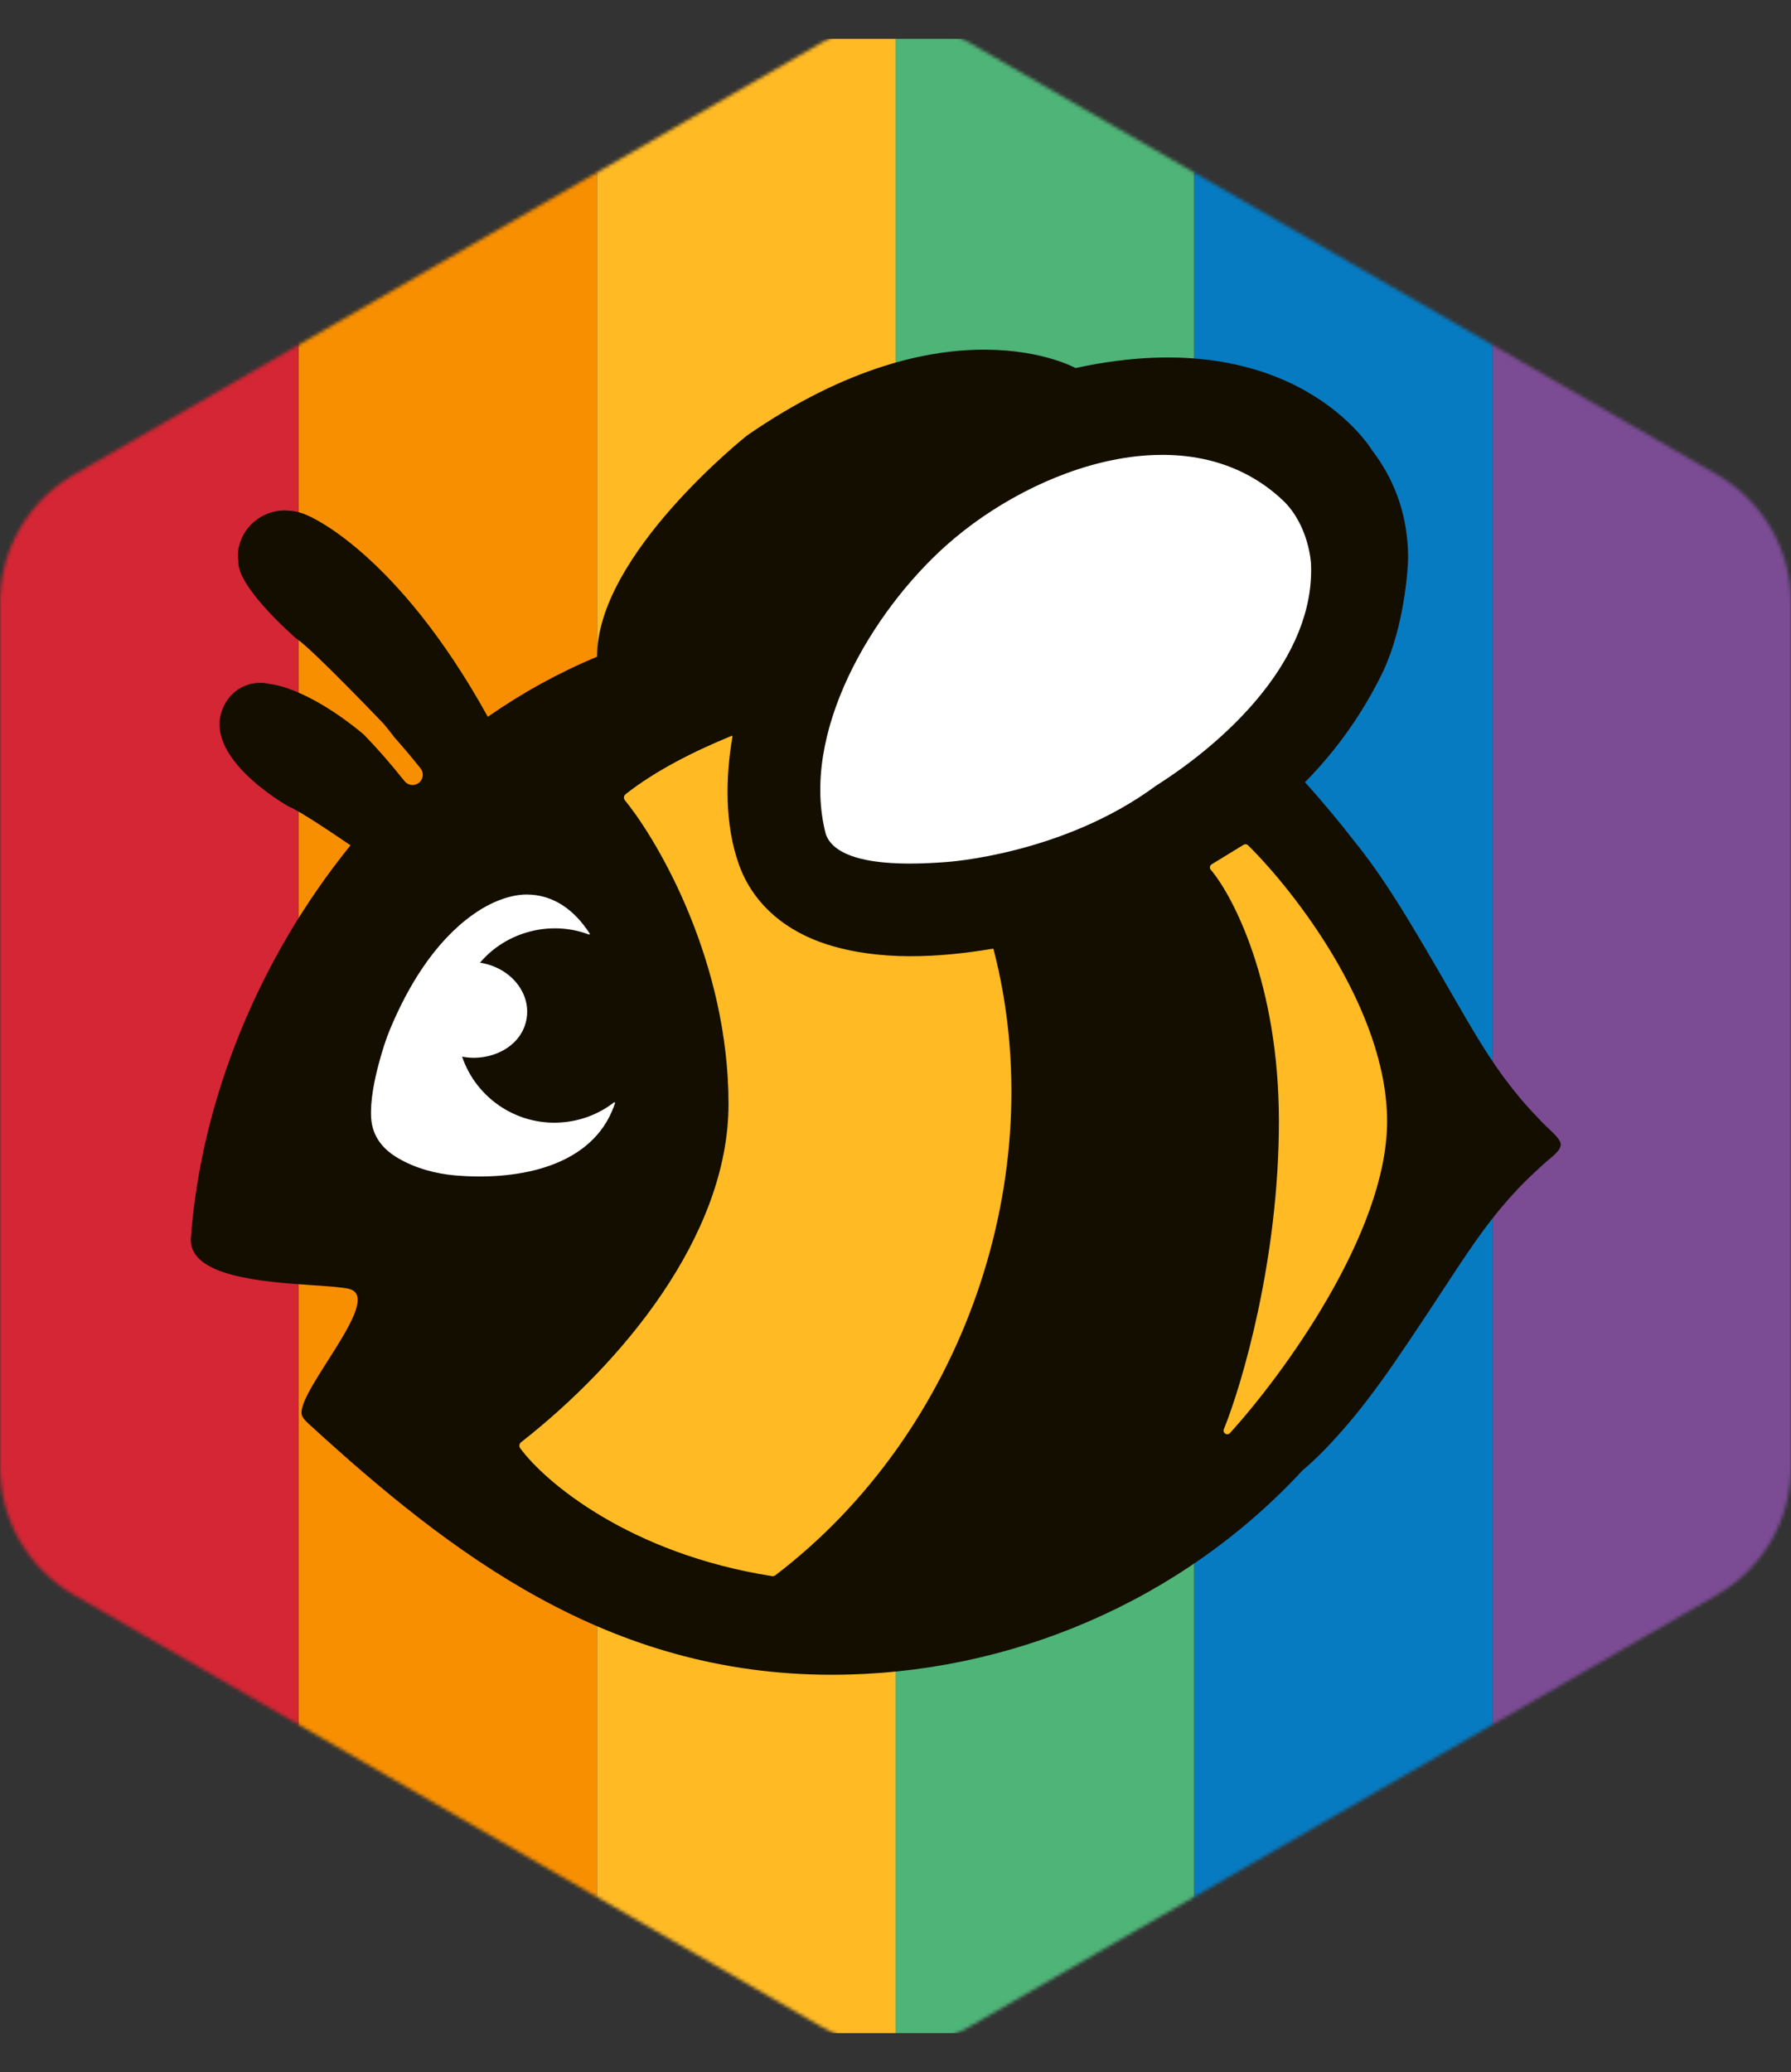 <svg width="523" height="605" viewBox="0 0 523 605" fill="none" xmlns="http://www.w3.org/2000/svg">
<rect x="0" y="0" width="523" height="605" fill="#333333" stroke="none"/>
<mask id="mask0_1833_55675" style="mask-type:alpha" maskUnits="userSpaceOnUse" x="0" y="6" width="523" height="592">
<path fill-rule="evenodd" clip-rule="evenodd" d="M0 175.914C0 160.543 8.198 146.34 21.506 138.651L239.962 12.438C253.282 4.742 269.697 4.742 283.018 12.437L501.492 138.651C514.802 146.34 523 160.544 523 175.915V428.367C523 443.739 514.801 457.943 501.49 465.632L283.016 591.829C269.696 599.522 253.283 599.522 239.964 591.828L21.509 465.632C8.199 457.944 0 443.739 0 428.368V175.914Z" fill="#FFBA24"/>
</mask>
<g mask="url(#mask0_1833_55675)">
<rect x="435.833" y="593.649" width="582.299" height="87.167" transform="rotate(-90 435.833 593.649)" fill="#7B4B94"/>
<rect x="348.666" y="593.649" width="582.299" height="87.167" transform="rotate(-90 348.666 593.649)" fill="#067BC2"/>
<rect x="261.5" y="593.649" width="582.299" height="87.167" transform="rotate(-90 261.5 593.649)" fill="#4FB477"/>
<rect x="174.332" y="593.649" width="582.299" height="87.167" transform="rotate(-90 174.332 593.649)" fill="#FFBA24"/>
<rect x="87.167" y="593.649" width="582.299" height="87.167" transform="rotate(-90 87.167 593.649)" fill="#F88F01"/>
<rect y="593.649" width="582.299" height="87.167" transform="rotate(-90 0 593.649)" fill="#D42634"/>
</g>
<path d="M242.873 489.016C177.655 489.016 131.958 454.025 90.108 415.721C90.108 415.721 88.504 414.31 88.174 413.295C87.288 410.562 91.387 404.124 95.692 397.362C101.734 387.871 108.183 377.742 101.825 376.323C99.672 375.843 95.919 375.589 91.451 375.286C76.937 374.303 54.887 372.81 55.742 361.397C58.782 320.8 75.739 279.646 102.35 246.826C95.225 241.967 86.905 236.475 84.328 235.511C84.328 235.511 55.776 219.647 66.535 204.193C67.891 202.318 69.778 200.89 71.954 200.094C74.13 199.297 76.495 199.167 78.746 199.722C78.746 199.722 89.155 200.307 106.151 214.396C109.948 218.294 113.945 222.818 118.129 228.086C119.155 229.376 121.035 229.594 122.329 228.571C123.623 227.549 123.842 225.674 122.816 224.384C120.232 221.131 117.71 218.144 115.253 215.401C114.228 214.044 113.171 212.711 112.081 211.402C112.081 211.402 90.891 189.194 86.513 186.443C86.513 186.443 69.033 171.407 69.599 163.747C69.467 162.876 69.434 161.993 69.501 161.115C69.929 157.553 71.743 154.3 74.552 152.058C77.361 149.815 80.941 148.762 84.521 149.124C86.386 149.257 88.21 149.737 89.898 150.54C89.898 150.54 115.691 160.92 142.449 209.293C152.458 202.327 163.133 196.407 174.367 191.753C174.181 161.983 218.164 127.143 218.164 127.143C276.848 86.595 314.077 107.474 314.077 107.474C378.259 93.452 400.745 131.598 400.745 131.598C405.032 137.169 408.098 143.576 409.743 150.404C410.688 154.443 411.171 158.575 411.184 162.722C411.184 166.13 410.072 182.658 403.998 195.818C398.22 207.868 390.476 218.879 381.08 228.4C386.241 234.148 390.923 239.748 395.153 245.213C404.011 256.182 410.427 266.686 425.606 293.089C432.295 304.725 437.034 312.445 443.85 320.586C446.258 323.463 448.507 325.792 450.403 327.757C451.082 328.461 451.771 329.114 452.418 329.726C454.274 331.484 455.787 332.916 455.746 334.31C455.706 335.704 454.114 337.047 452.159 338.695L452.158 338.696C451.477 339.27 450.751 339.881 450.033 340.545L450.031 340.546C448.025 342.399 445.647 344.595 443.077 347.328C435.802 355.064 430.626 362.499 423.275 373.732C405.816 400.412 398.95 410.251 388.76 421.25C385.511 424.756 382.694 427.383 380.363 429.333C345.12 467.43 294.86 489.016 242.873 489.016Z" fill="#140E00"/>
<path fill-rule="evenodd" clip-rule="evenodd" d="M337.557 229.432C310.251 249.61 276.331 251.708 276.331 251.708C250.056 253.765 242.843 248.376 241.153 243.584C233.451 214.153 254.594 178.611 276.331 159.238C302.246 136.141 347.231 120.314 374.589 146.067C382.317 153.41 382.832 164.579 382.832 164.579C384.058 192.155 358.749 216 337.557 229.432Z" fill="white"/>
<path fill-rule="evenodd" clip-rule="evenodd" d="M116.251 338.173C121.33 341.146 127.228 342.734 133.072 343.229C149.54 344.623 171.33 341.544 178.69 324.5C179.028 323.719 179.332 322.91 179.599 322.099C179.625 322.019 179.596 321.93 179.526 321.881C179.457 321.832 179.364 321.834 179.296 321.886C175.321 324.962 170.478 327.024 165.115 327.634C151.554 329.179 139.134 320.937 134.94 308.531C142.955 310.136 152.605 305.868 153.827 297.084C154.882 289.503 148.757 282.417 140.168 281.094C147.864 272.006 160.845 268.653 171.968 272.869C172.046 272.899 172.135 272.875 172.187 272.81C172.24 272.745 172.245 272.654 172.199 272.584C167.81 265.813 161.722 261.191 153.712 261.191C151.413 261.191 145.42 261.806 137.973 267.148C126.822 275.147 119.075 288.09 113.881 300.578C112.588 303.689 111.607 306.93 110.72 310.176C109.356 315.168 108.064 321.43 108.382 326.454C108.745 331.926 111.892 335.621 116.251 338.173Z" fill="white"/>
<path d="M364.448 246.825C364.098 246.481 363.559 246.419 363.14 246.675L353.828 252.365C353.562 252.528 353.38 252.799 353.331 253.106C353.281 253.414 353.369 253.727 353.571 253.965C360.095 261.644 373.461 287.283 373.461 327.438C373.461 367.641 362.728 404.15 357.386 417.323C357.192 417.802 357.37 418.351 357.808 418.626C358.246 418.901 358.819 418.823 359.167 418.441C366.814 410.046 378.263 395.455 387.808 378.917C397.335 362.409 405.054 343.81 405.054 327.438C405.054 311.08 398.235 294.226 389.799 279.864C381.355 265.487 371.224 253.493 364.448 246.825Z" fill="#FFBA24"/>
<path d="M213.89 215.08C213.902 215.01 213.875 214.94 213.821 214.896C213.766 214.853 213.691 214.842 213.626 214.868C202.739 219.318 191.33 225.062 182.679 231.901C182.415 232.11 182.245 232.416 182.208 232.751C182.171 233.086 182.271 233.422 182.483 233.683C192.534 246.024 212.739 281.144 212.739 322.356C212.739 341.699 204.857 360.708 193.336 377.731C181.815 394.753 166.663 409.775 152.146 421.138C151.61 421.557 151.504 422.325 151.907 422.874C159.146 432.733 183.836 453.673 225.448 460.213C225.789 460.266 226.137 460.178 226.411 459.97C281.157 418.246 307.295 343.433 290.126 277.158C290.101 277.061 290.005 276.999 289.906 277.016C274.12 279.667 256.798 280.636 241.452 275.744C230.326 272.197 220.105 264.71 215.724 252.287C211.619 240.645 211.827 227.114 213.89 215.08Z" fill="#FFBA24"/>
</svg>
